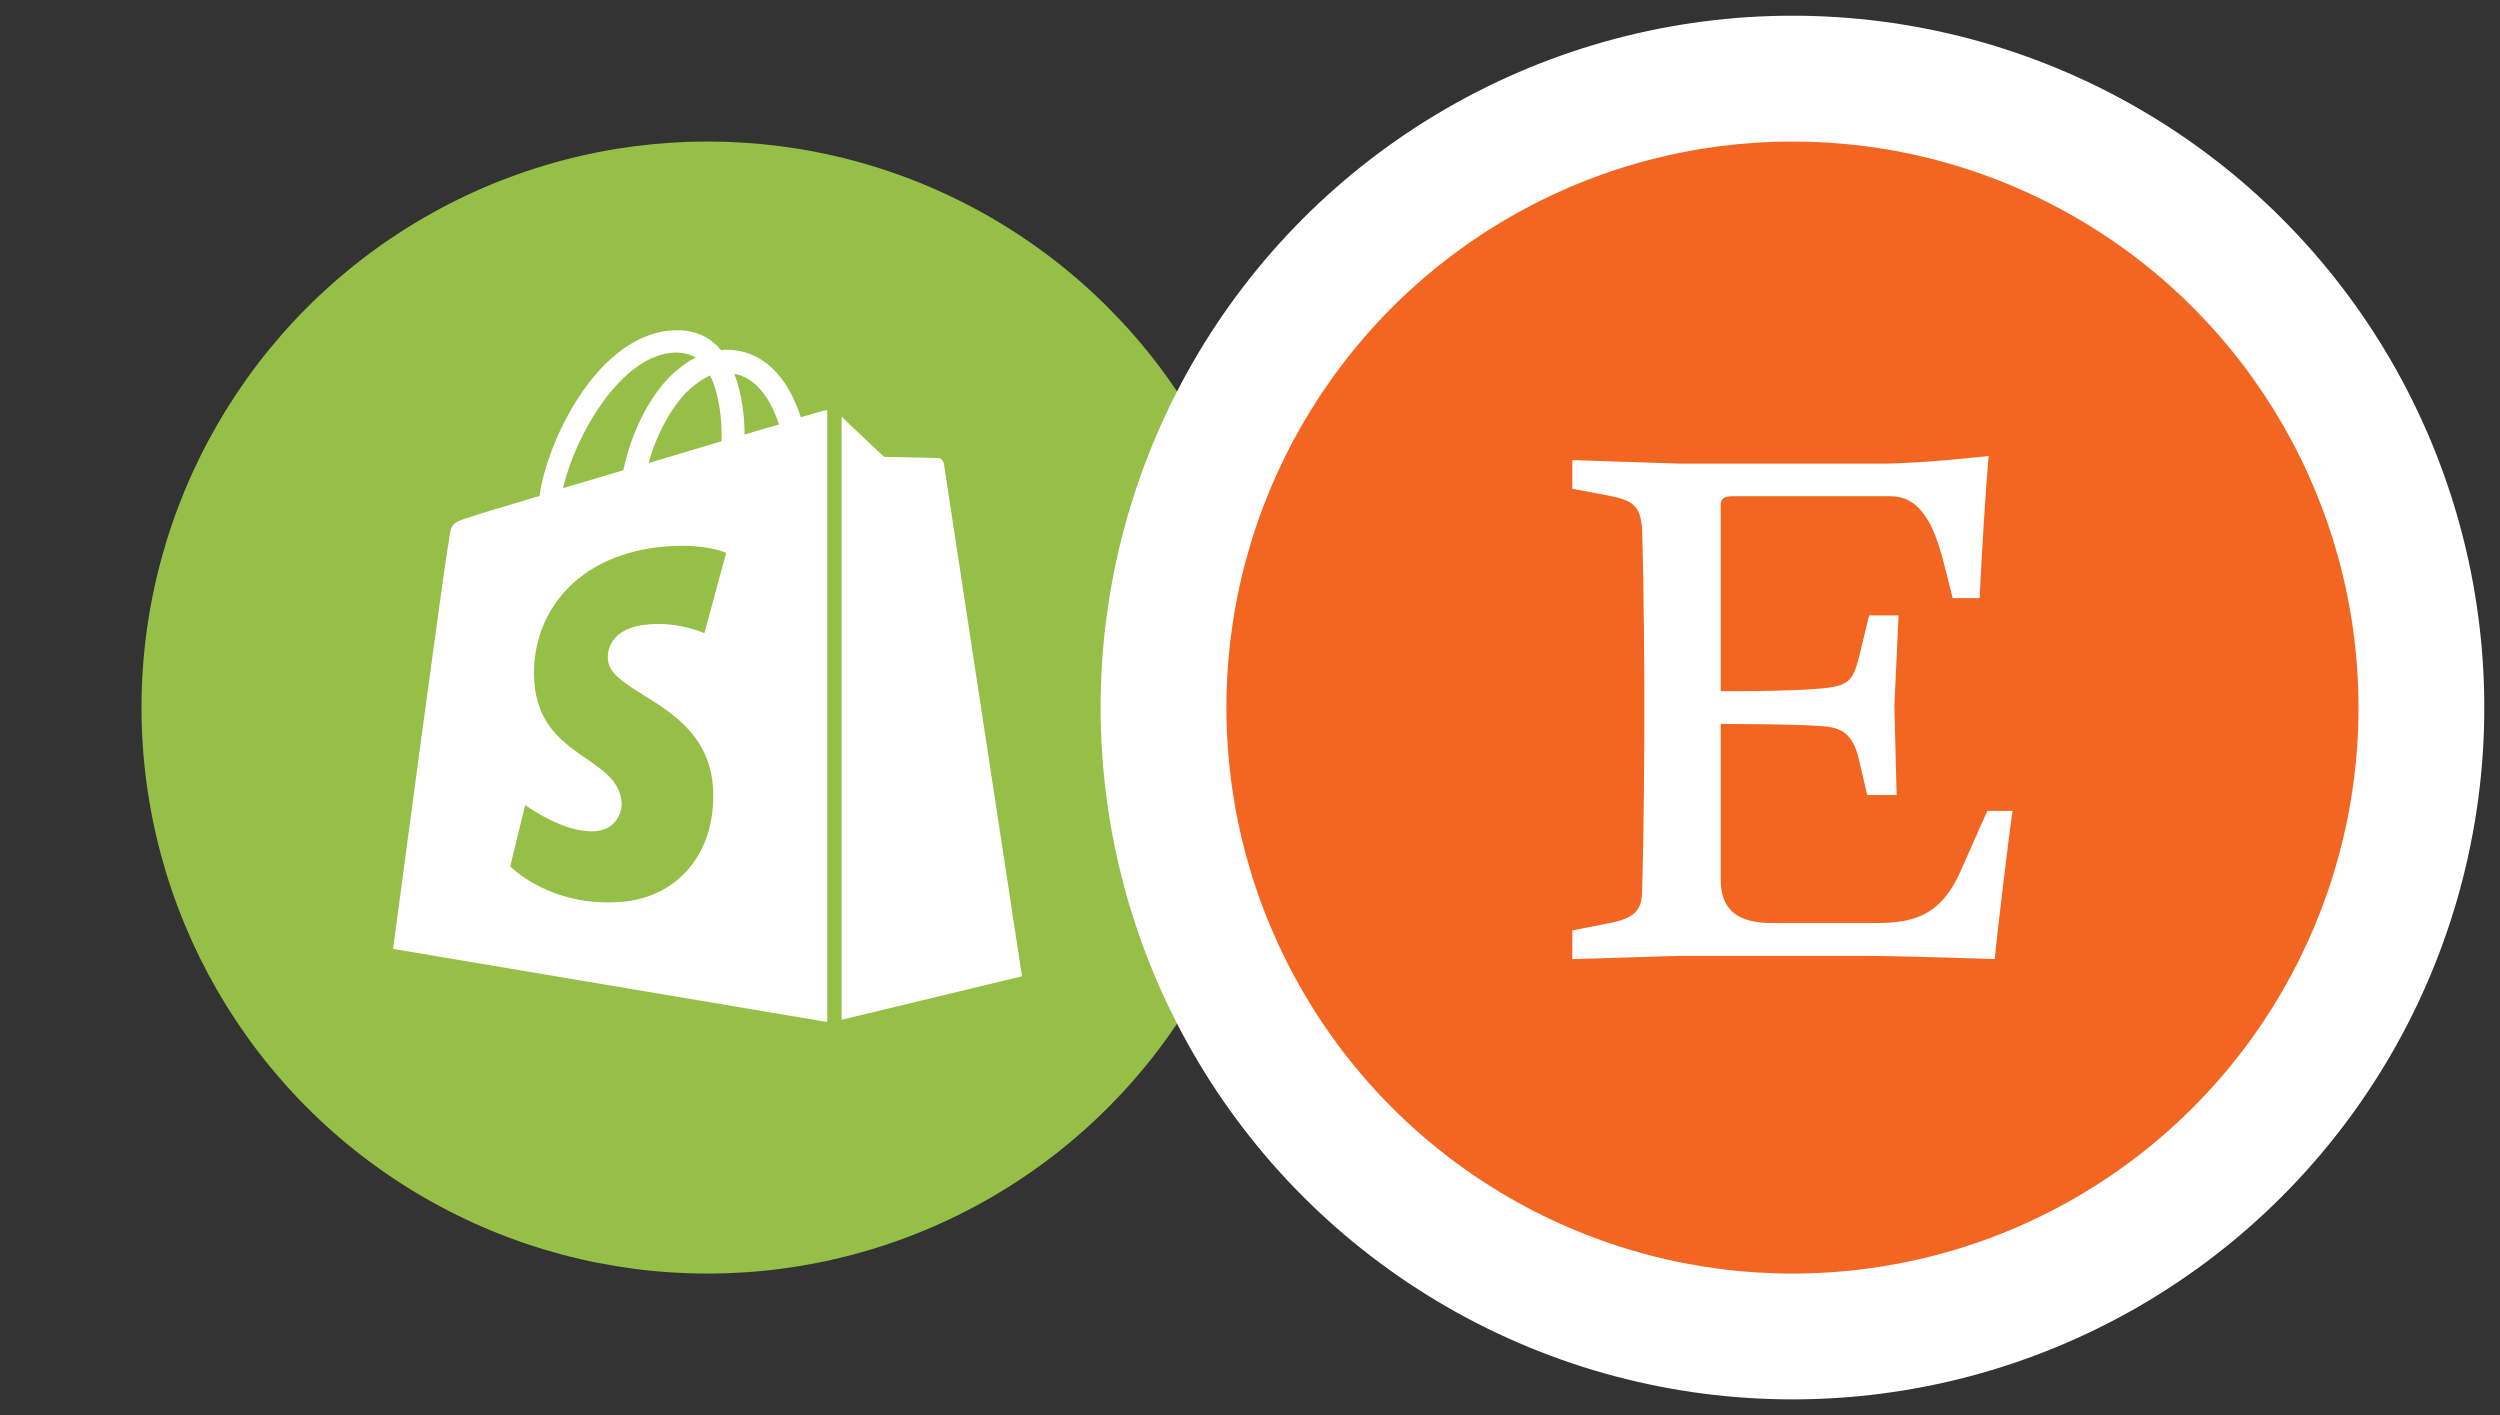 <?xml version="1.0" encoding="UTF-8"?>
<svg width="53px" height="30px" viewBox="0 0 53 30" version="1.1" xmlns="http://www.w3.org/2000/svg" xmlns:xlink="http://www.w3.org/1999/xlink">
    <rect x="0" y="0" width="53" height="30" fill="#333333" stroke="none"/>
    <title>shops</title>
    <g id="Symbols" stroke="none" stroke-width="1" fill="none" fill-rule="evenodd">
        <g id="wishlist-item" transform="translate(-136, -135)">
            <g id="Group" transform="translate(33, 136)">
                <g id="shops" transform="translate(106, 2)">
                    <g id="icon/shop-icon/shopify">
                        <circle id="Oval" cx="12" cy="12" r="14.667"></circle>
                        <circle id="Oval" fill="#95BF47" cx="12" cy="12" r="12"></circle>
                        <g id="shopify_glyph_black" transform="translate(5.333, 4)" fill="#FFFFFF" fill-rule="nonzero">
                            <path d="M9.096,1.716 C9.096,1.716 8.925,1.763 8.645,1.846 C8.597,1.692 8.524,1.515 8.426,1.325 C8.11,0.734 7.635,0.415 7.075,0.415 C7.075,0.415 7.075,0.415 7.075,0.415 C7.038,0.415 7.002,0.415 6.953,0.427 C6.941,0.403 6.916,0.391 6.904,0.367 C6.661,0.107 6.344,-0.011 5.967,0.001 C5.236,0.024 4.505,0.533 3.921,1.444 C3.507,2.082 3.19,2.887 3.105,3.514 C2.265,3.762 1.68,3.939 1.668,3.951 C1.242,4.081 1.23,4.093 1.181,4.483 C1.108,4.779 0,13.117 0,13.117 L9.205,14.667 L9.205,1.692 C9.157,1.704 9.12,1.704 9.096,1.716 Z M6.965,2.354 C6.478,2.496 5.942,2.662 5.419,2.816 C5.565,2.26 5.857,1.704 6.198,1.337 C6.332,1.207 6.514,1.053 6.721,0.959 C6.928,1.385 6.977,1.964 6.965,2.354 Z M5.979,0.474 C6.149,0.474 6.295,0.509 6.417,0.58 C6.222,0.675 6.027,0.829 5.845,1.006 C5.382,1.491 5.029,2.248 4.883,2.969 C4.444,3.1 4.006,3.23 3.604,3.348 C3.86,2.224 4.846,0.509 5.979,0.474 Z M4.554,6.979 C4.603,7.736 6.661,7.901 6.782,9.687 C6.868,11.095 6.015,12.053 4.785,12.124 C3.3,12.218 2.484,11.367 2.484,11.367 L2.801,10.066 C2.801,10.066 3.616,10.669 4.274,10.622 C4.7,10.598 4.858,10.255 4.846,10.019 C4.785,9.025 3.105,9.084 2.995,7.452 C2.898,6.092 3.823,4.708 5.869,4.578 C6.661,4.531 7.062,4.72 7.062,4.72 L6.6,6.423 C6.6,6.423 6.076,6.186 5.455,6.234 C4.554,6.293 4.542,6.849 4.554,6.979 Z M7.452,2.213 C7.452,1.858 7.403,1.349 7.233,0.923 C7.793,1.03 8.061,1.633 8.183,2 C7.963,2.059 7.72,2.13 7.452,2.213 Z" id="Shape"></path>
                            <path d="M9.51,14.619 L13.333,13.697 C13.333,13.697 11.689,2.898 11.677,2.828 C11.665,2.757 11.604,2.709 11.543,2.709 C11.482,2.709 10.411,2.686 10.411,2.686 C10.411,2.686 9.753,2.071 9.51,1.834 L9.51,14.619 L9.51,14.619 Z" id="Path"></path>
                        </g>
                    </g>
                    <g id="icon/shop-icon/shopify" transform="translate(23, 0)">
                        <circle id="Oval" fill="#FFFFFF" fill-rule="nonzero" cx="12" cy="12" r="14.667"></circle>
                        <circle id="Oval" fill="#F26622" cx="12" cy="12" r="12"></circle>
                        <path d="M10.479,7.751 C10.479,7.606 10.491,7.519 10.742,7.519 L14.074,7.519 C14.657,7.519 14.977,8.012 15.21,8.939 L15.397,9.681 L15.967,9.681 C16.072,7.583 16.16,6.667 16.16,6.667 C16.16,6.667 14.732,6.829 13.888,6.829 L9.617,6.829 L7.333,6.754 L7.333,7.362 L8.102,7.507 C8.638,7.612 8.772,7.728 8.813,8.214 C8.813,8.214 8.86,9.664 8.86,12.052 C8.86,14.441 8.813,15.878 8.813,15.878 C8.813,16.313 8.638,16.47 8.102,16.574 L7.333,16.725 L7.333,17.333 L9.617,17.264 L13.433,17.264 C14.296,17.264 16.288,17.333 16.288,17.333 C16.335,16.812 16.62,14.452 16.667,14.191 L16.131,14.191 L15.56,15.478 C15.111,16.493 14.453,16.568 13.725,16.568 L11.557,16.568 C10.829,16.568 10.479,16.278 10.479,15.652 L10.479,12.348 C10.479,12.348 12.099,12.348 12.623,12.394 C13.031,12.423 13.276,12.539 13.41,13.101 L13.585,13.855 L14.208,13.855 L14.161,11.959 L14.249,10.046 L13.625,10.046 L13.422,10.887 C13.288,11.432 13.2,11.536 12.635,11.594 C11.889,11.664 10.479,11.652 10.479,11.652 L10.479,7.751 Z" id="Path" fill="#FFFFFF" fill-rule="nonzero"></path>
                    </g>
                </g>
            </g>
        </g>
    </g>
</svg>